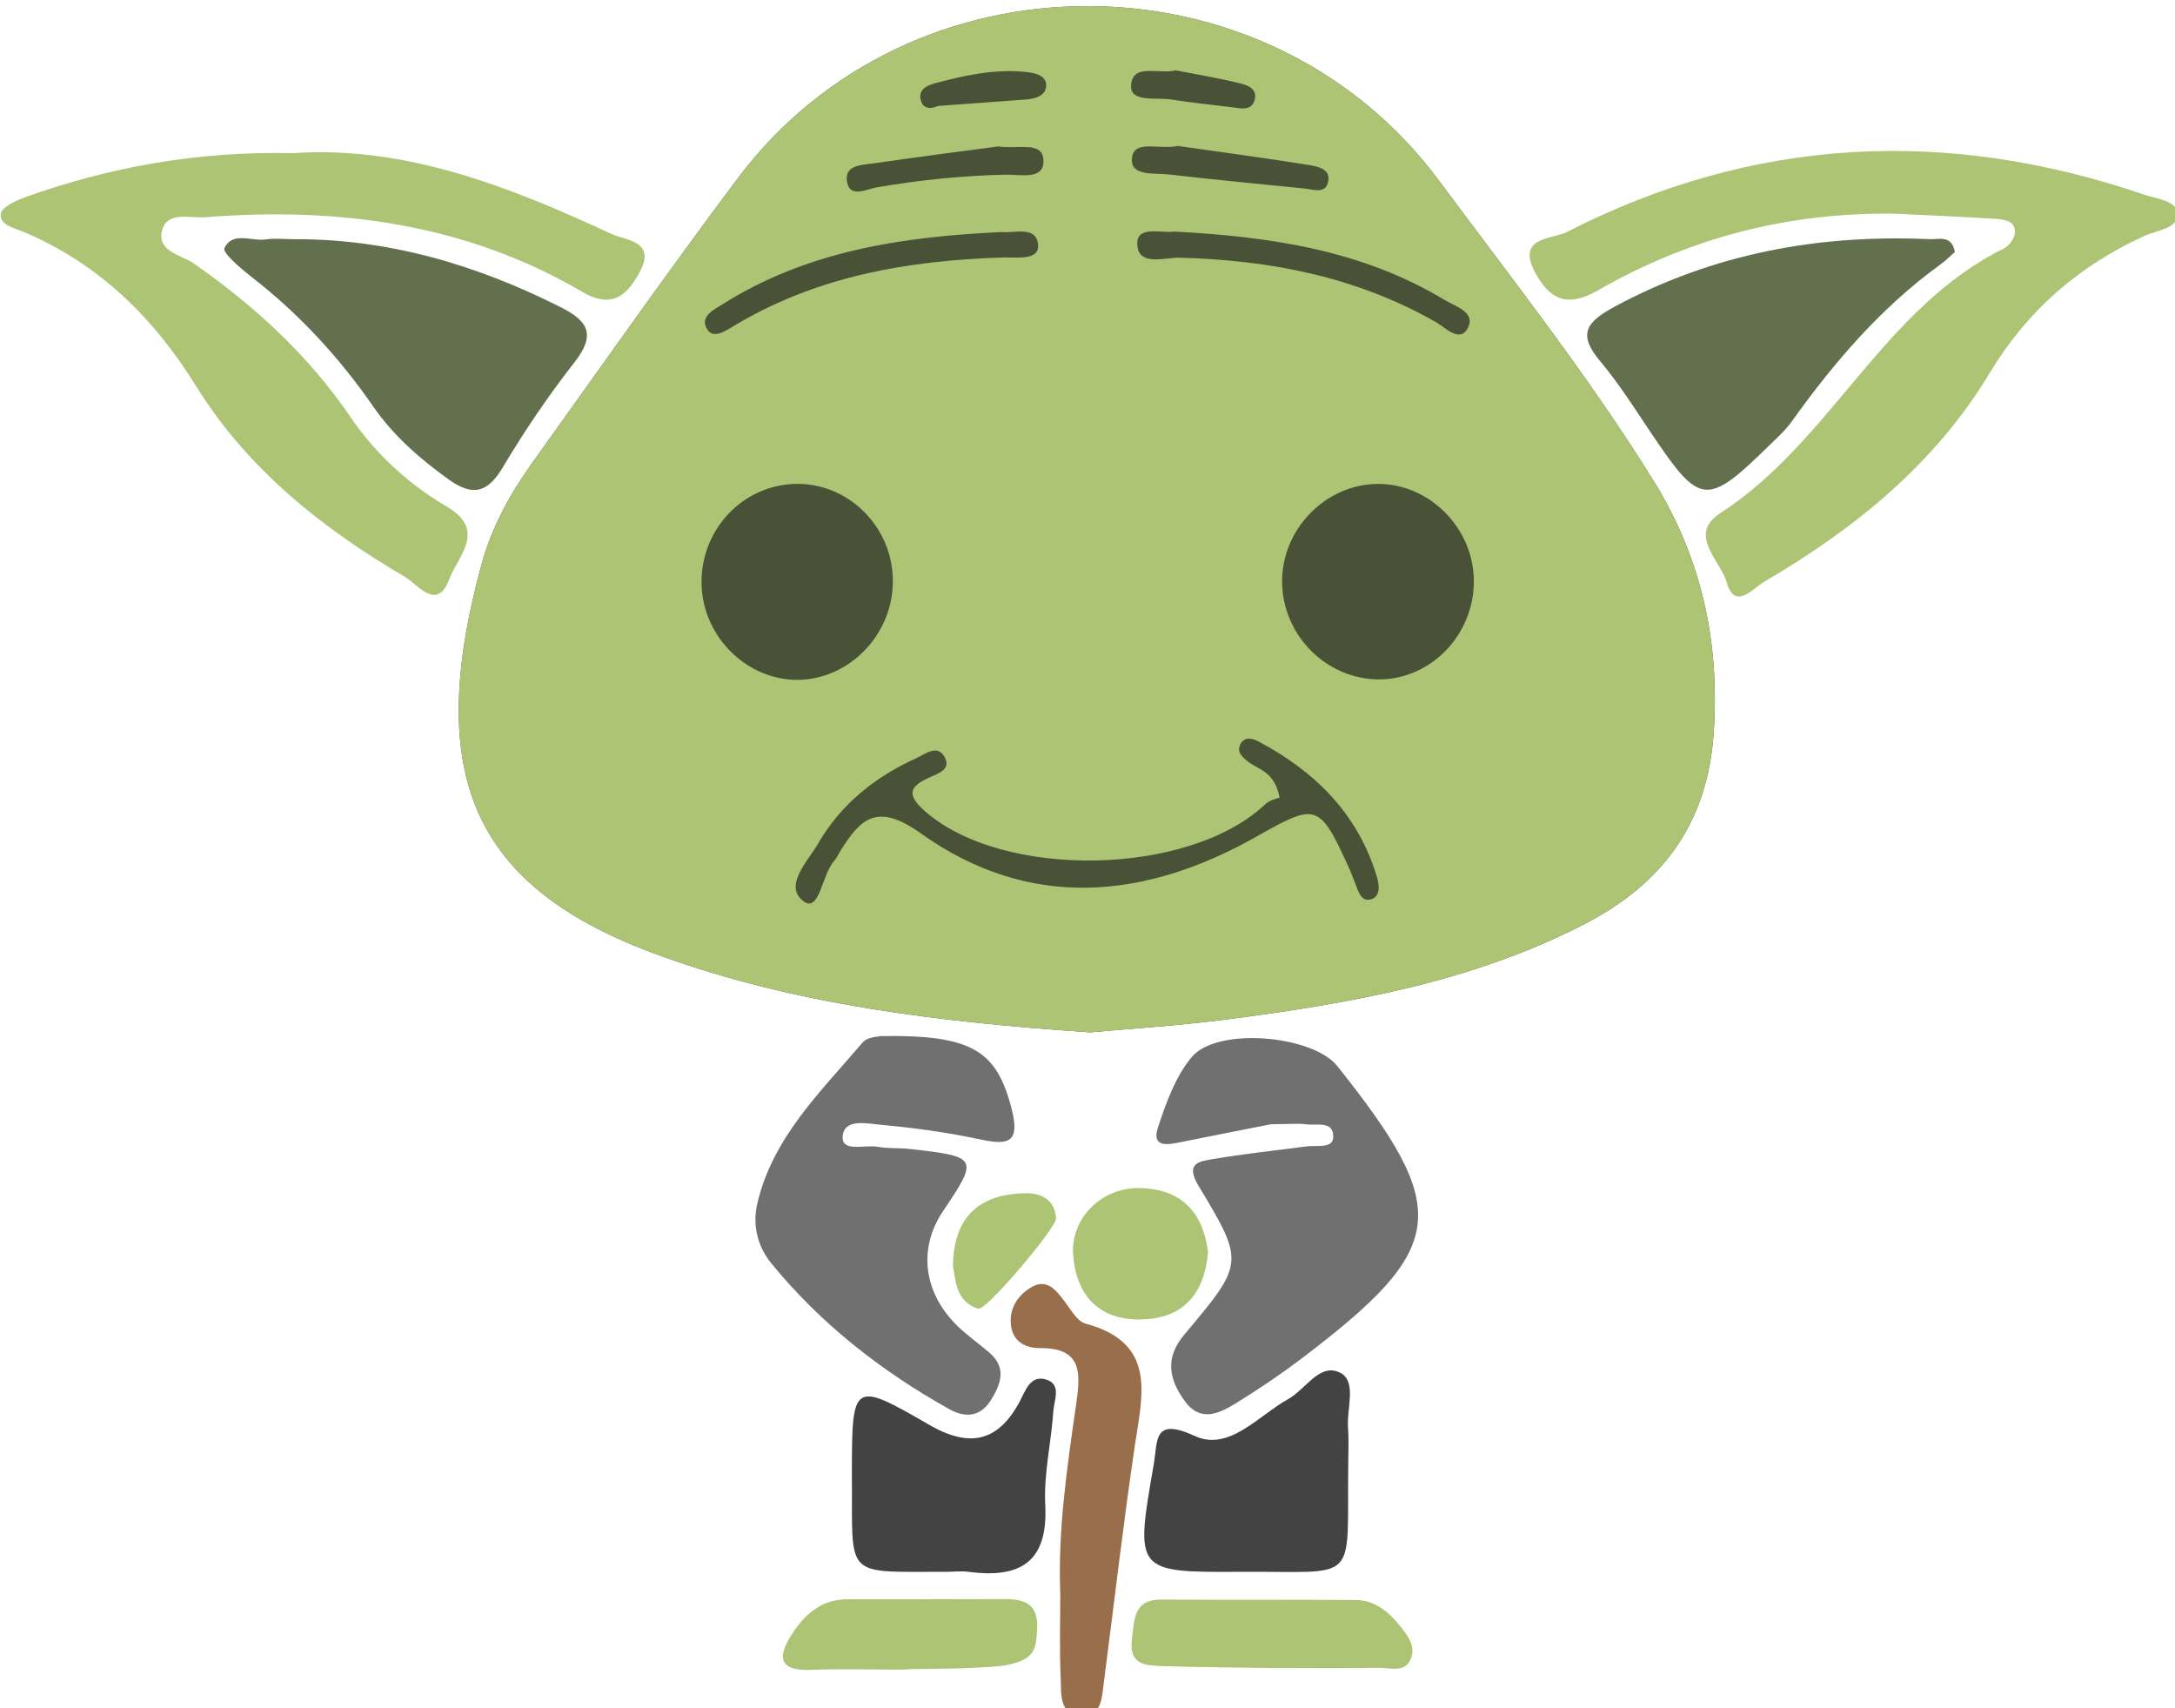 <?xml version="1.0" encoding="UTF-8" standalone="no"?>
<!-- Created with Inkscape (http://www.inkscape.org/) -->

<svg
   xmlns:dc="http://purl.org/dc/elements/1.1/"
   xmlns:cc="http://creativecommons.org/ns#"
   xmlns:rdf="http://www.w3.org/1999/02/22-rdf-syntax-ns#"
   xmlns:svg="http://www.w3.org/2000/svg"
   xmlns="http://www.w3.org/2000/svg"
   xmlns:sodipodi="http://sodipodi.sourceforge.net/DTD/sodipodi-0.dtd"
   xmlns:inkscape="http://www.inkscape.org/namespaces/inkscape"
   width="92.454mm"
   height="72.607mm"
   viewBox="0 0 92.454 72.607"
   version="1.1"
   id="svg8"
   inkscape:version="0.92.4 (5da689c313, 2019-01-14)"
   sodipodi:docname="yoda.svg">
  <defs
     id="defs2" />
  <sodipodi:namedview
     id="base"
     pagecolor="#ffffff"
     bordercolor="#666666"
     borderopacity="1.0"
     inkscape:pageopacity="0.0"
     inkscape:pageshadow="2"
     inkscape:zoom="0.35"
     inkscape:cx="2060.4309"
     inkscape:cy="-1211.3618"
     inkscape:document-units="mm"
     inkscape:current-layer="layer1"
     showgrid="false"
     fit-margin-top="0"
     fit-margin-left="0"
     fit-margin-right="0"
     fit-margin-bottom="0"
     inkscape:window-width="2560"
     inkscape:window-height="1359"
     inkscape:window-x="0"
     inkscape:window-y="44"
     inkscape:window-maximized="1" />
  <g
     inkscape:label="Layer 1"
     inkscape:groupmode="layer"
     id="layer1"
     transform="translate(719.781,244.28)">
    <g
       transform="matrix(0.371,0,0,0.371,-684.316,137.749)"
       style="stroke-width:2.694;stroke-linecap:butt;stroke-linejoin:round;stroke-miterlimit:100000"
       id="g2611-1-6-5">
      <g
         transform="matrix(0.265,0,0,0.265,-103.271,-1039.134)"
         id="g2609-0-2-0"
         style="stroke-width:2.694;stroke-linecap:butt;stroke-linejoin:round;stroke-miterlimit:100000">
        <path
           style="fill:#707070;fill-opacity:1;stroke-width:2.694;stroke-linecap:butt;stroke-linejoin:round;stroke-miterlimit:100000"
           inkscape:connector-curvature="0"
           d="m 578.6,521.5 c -9.6,1.9 -24.5,4.8 -39.3,7.8 -5.5,1.1 -12.5,2.4 -9.7,-6.3 3.5,-10.7 7.6,-22.1 14.6,-30.5 11,-13.2 52.3,-9.5 63,3.9 49.8,62.5 47.8,78.4 -15.6,126.5 -9.1,6.9 -18.5,13.2 -28.2,19.2 -7.3,4.5 -15.4,8.4 -22.1,-0.8 -6.8,-9.3 -8.9,-18.6 -0.3,-28.8 25.9,-30.8 26.2,-31.2 6.2,-64.3 -6,-10 0.4,-10.6 6.1,-11.6 13.4,-2.3 27,-3.7 40.5,-5.5 4.2,-0.6 11.3,1.1 11.6,-3.8 0.4,-7.7 -7.6,-5 -12.2,-5.8 -3,-0.4 -6.1,0 -14.6,0 z"
           id="path2575-9-9-7" />
        <path
           style="fill:#707070;fill-opacity:1;stroke-width:2.694;stroke-linecap:butt;stroke-linejoin:round;stroke-miterlimit:100000"
           inkscape:connector-curvature="0"
           d="m 409.7,483.4 c 39.6,-0.6 50.2,6.2 56.7,31.6 3.6,14.2 -1.1,15.8 -13.5,13.1 -14.1,-3 -28.4,-5 -42.7,-6.3 -6,-0.5 -16.5,-3.1 -16.9,5.2 -0.3,6.8 9.9,3.2 15.3,4.3 4.4,0.8 9.1,0.4 13.6,0.9 29.7,3.3 30,3.9 14.5,26.9 -10.8,16 -8.6,35.1 6.2,49.6 4.3,4.2 9.4,7.7 14,11.7 7.4,6.5 4.8,13.5 0.5,20.4 -4.6,7.3 -11.1,7.7 -17.8,4 -29.4,-16.4 -55.7,-36.9 -77.1,-63.1 -5.9,-7.2 -8.3,-16.4 -6.1,-25.9 6.7,-28.7 27.5,-48.4 45.6,-69.7 2.1,-2.4 6.9,-2.4 7.7,-2.7 z"
           id="path2577-5-8-4" />
        <path
           style="fill:#434343;fill-opacity:1;stroke-width:2.694;stroke-linecap:butt;stroke-linejoin:round;stroke-miterlimit:100000"
           inkscape:connector-curvature="0"
           d="m 611.9,668.6 c -0.6,52.4 5.2,46.1 -46.1,46.4 -46.2,0.3 -46.1,0.1 -38,-46.4 1.8,-10.5 -0.3,-20.6 17.8,-12.3 14.8,6.8 27.4,-8.8 40.4,-16 7.6,-4.2 13.7,-16.1 22.7,-11.2 6.9,3.8 2.5,15.4 3.1,23.5 0.4,5.4 0.1,10.7 0.1,16 z"
           id="path2579-6-6-5" />
        <path
           style="fill:#434343;fill-opacity:1;stroke-width:2.694;stroke-linecap:butt;stroke-linejoin:round;stroke-miterlimit:100000"
           inkscape:connector-curvature="0"
           d="m 397.3,672.9 c 0,-40.1 0.3,-40.6 33.5,-21.4 17.5,10.1 29.9,7.3 39.2,-10.4 2.4,-4.6 4.5,-11.1 11,-9.3 7.2,2 3.7,9 3.4,13.7 -0.9,13.6 -4.2,27.2 -3.5,40.6 1.3,25.2 -11.3,31.8 -33.3,28.9 -3,-0.4 -6.1,0 -9.1,0 -45.5,-0.1 -40.8,3.5 -41.2,-42.1 z"
           id="path2581-6-7-8" />
        <path
           style="fill:#986e4b;stroke-width:2.694;stroke-linecap:butt;stroke-linejoin:round;stroke-miterlimit:100000"
           inkscape:connector-curvature="0"
           d="m 487.4,724.7 c -1.1,-27.5 2.9,-54.6 6.8,-81.7 1.9,-13.4 3.2,-24.9 -15.7,-24.7 -6.6,0 -12,-3.2 -12.5,-10.6 -0.5,-6.6 2.8,-11.8 8.2,-15.3 7.1,-4.6 11,0.4 14.9,5.5 2.8,3.6 5.5,8.8 9.2,9.8 31.1,8.4 24.6,30.8 21.3,53 -5,33.8 -8.9,67.8 -13.3,101.6 -0.9,6.6 -0.7,15.5 -10.1,15 -9.2,-0.5 -8.4,-9.5 -8.6,-16.1 -0.6,-12.2 -0.2,-24.4 -0.2,-36.5 z"
           id="path2583-4-7-5" />
        <g
           style="fill:#acc473;stroke-width:2.694;stroke-linecap:butt;stroke-linejoin:round;stroke-miterlimit:100000"
           id="g2601-2-2-4">
          <path
             sodipodi:nodetypes="ccccccccccc"
             id="path2585-5-4-3"
             d="M 500.3,481.8 C 435,477.3 373.2,470 314,448.5 233.8,419.4 212.1,371.4 237.2,279.4 c 4.2,-15.4 11.9,-29.7 21.2,-42.8 29.6,-41.4 58.9,-83.1 89.4,-123.8 74.7,-99.8 228.9,-99.6 303.4,0.9 31.7,42.7 64.7,84.5 92.8,129.8 20.7,33.4 28.6,69.6 25.9,108.9 -2.7,38.9 -21.9,65 -55.7,82.5 -48.8,25.2 -101.9,34.5 -155.5,41.4 -20.3,2.6 -40.8,3.9 -58.4,5.5 z"
             inkscape:connector-curvature="0"
             style="fill:#495137;fill-opacity:1;stroke-width:2.694;stroke-linecap:butt;stroke-linejoin:round;stroke-miterlimit:100000" />
          <path
             style="stroke-width:2.694;stroke-linecap:butt;stroke-linejoin:round;stroke-miterlimit:100000"
             inkscape:connector-curvature="0"
             d="M 500.3,481.8 C 435,477.3 373.2,470 314,448.5 233.8,419.4 212.1,371.4 237.2,279.4 c 4.2,-15.4 11.9,-29.7 21.2,-42.8 29.6,-41.4 58.9,-83.1 89.4,-123.8 74.7,-99.8 228.9,-99.6 303.4,0.9 31.7,42.7 64.7,84.5 92.8,129.8 20.7,33.4 28.6,69.6 25.9,108.9 -2.7,38.9 -21.9,65 -55.7,82.5 -48.8,25.2 -101.9,34.5 -155.5,41.4 -20.3,2.6 -40.8,3.9 -58.4,5.5 z M 415,285.8 c -0.5,-23.2 -19.8,-41.8 -42.4,-41.1 -22.8,0.7 -40.8,20 -40.3,43.3 0.5,23 20,42 42.5,41.4 22.4,-0.8 40.7,-20.5 40.2,-43.6 z m 209.9,43.4 c 22.5,0.2 41.3,-19.1 41.3,-42.3 0.1,-22.8 -19,-42.3 -41.5,-42.2 -22.5,0.1 -41.5,19.5 -41.4,42.3 0.1,22.9 18.9,42 41.6,42.2 z m -42.7,51.1 c -0.6,0.3 -4.1,0.9 -6.2,2.9 -33,31.2 -113.6,32.6 -147.2,2.9 -7.9,-7 -6.7,-10.5 1.8,-14.4 4,-1.8 10,-3.6 6.6,-9.2 -3.1,-5.3 -8.4,-0.9 -12.1,0.8 -17.7,8 -32.5,19.8 -42.3,36.7 -4.6,7.9 -15.6,18.9 -6,25.4 6.5,4.3 7.6,-12 12.9,-17.8 1,-1.1 1.6,-2.6 2.4,-3.9 8.9,-14.4 16.1,-21.4 34.9,-8 47.1,33.6 97.1,28.8 145.7,1.2 24.9,-14.1 26.7,-14.2 38.7,12 1.3,2.8 2.4,5.6 3.5,8.4 1.4,3.5 2.5,8.4 7.1,6.9 4,-1.4 3.3,-6.4 2.2,-9.9 -8.2,-27.1 -26.7,-45.3 -51,-58.2 -2.7,-1.4 -6,-2.4 -7.9,1.1 -1.8,3.4 0.8,5.5 3.1,7.4 4.5,3.7 11.7,4.2 13.8,15.7 z M 462.4,135.8 c -43.6,2 -84.4,8.2 -120.8,31.1 -3.7,2.3 -9.5,5.1 -7.4,9.9 2.4,5.7 7.7,2.2 11.4,0 36,-21.9 75.8,-28.7 117.1,-30 5.7,-0.2 15.6,1.5 15.1,-5.4 -0.6,-8.6 -10.8,-4.9 -15.4,-5.6 z m 74.1,-0.2 c -4.6,0.9 -15.8,-2.7 -15.8,4.9 -0.1,10.4 11.6,6.3 18.1,6.4 39.2,1 76.6,8.2 111.1,27.9 4.1,2.4 10.2,8.9 13.6,2.7 3.8,-7 -5.2,-9.5 -9.9,-12.3 -35.4,-21.4 -74.9,-27.4 -117.1,-29.6 z m 1.8,-37 c -8.4,1.7 -19,-2.9 -19.9,5.2 -0.9,8.1 9.8,6.4 15.9,7.1 19.6,2.3 39.2,4.1 58.8,6.1 3.6,0.4 8.6,2.2 9.9,-2.2 1.9,-6.2 -4.1,-7.3 -8.3,-8 -19.4,-3.1 -38.9,-5.7 -56.4,-8.2 z m -77.7,0.2 c -16.5,2.2 -35.2,4.6 -53.7,7.3 -4.9,0.7 -12.6,0.6 -11.8,7.4 1,8.1 8.5,3.7 12.9,3 18.6,-3.2 37.2,-5.1 56.1,-5.5 6,-0.1 16.7,2.5 16,-6.5 -0.5,-8.1 -11,-4.4 -19.5,-5.7 z M 434.5,81.3 c 12.7,-0.9 25.4,-1.9 38.2,-2.8 3.9,-0.3 8.3,-1.6 8.6,-5.7 0.3,-4.4 -4.2,-5.6 -8,-6.1 -13.7,-1.6 -27,1.3 -40.1,4.8 -3.4,0.9 -7.6,2.8 -6,7.7 1,3.3 4.2,3.6 7.3,2.1 z M 537.3,65.9 c -7.5,1.9 -18.9,-3.4 -19.3,6.8 -0.2,7.2 11,4.8 17.3,5.8 8.9,1.4 17.8,2.3 26.7,3.4 3.6,0.5 8,1.6 9.4,-3.1 1.4,-4.9 -3,-6.5 -6.4,-7.3 -9.4,-2.3 -19,-3.9 -27.7,-5.6 z"
             id="path2587-5-0-1" />
          <path
             style="stroke-width:2.694;stroke-linecap:butt;stroke-linejoin:round;stroke-miterlimit:100000"
             inkscape:connector-curvature="0"
             d="m 848.7,127.9 c -46,-0.8 -89.1,10.3 -128.8,33.1 -13.6,7.8 -21,3.8 -27.3,-7.9 -8.1,-15.3 7.7,-14.2 13.6,-17.2 80.7,-41.3 164.2,-45.5 249.7,-16.3 5.5,1.9 14.4,2.6 14.6,8.4 0.2,6.4 -9,7 -14.2,9.4 -28.5,13 -50.8,32.3 -67.1,59.4 -23.7,39.4 -58.6,67.5 -97.8,90.4 -4.3,2.5 -12.4,12.4 -15.8,0.2 -2.7,-9.5 -17.2,-20.8 -2.8,-30.1 47.8,-30.9 70.3,-88.6 122.6,-114.4 2.3,-1.1 4.7,-4.6 4.8,-7 0.1,-4.8 -4.4,-5.5 -8.2,-5.8 -14.5,-0.9 -28.9,-1.5 -43.3,-2.2 z"
             id="path2589-1-7-5" />
          <path
             style="stroke-width:2.694;stroke-linecap:butt;stroke-linejoin:round;stroke-miterlimit:100000"
             inkscape:connector-curvature="0"
             d="m 155.7,101.7 c 48.3,-3.3 93.5,14.4 137.8,35 5.9,2.7 19.2,3 12.2,16.1 -5.4,10.1 -11.8,16.6 -25.1,8.8 -50.4,-29.5 -105.5,-36.7 -162.8,-32.2 -6.4,0.5 -15.9,-2.6 -18.5,4.9 -3.3,9.8 8,11.3 13.6,15.2 26.4,18.4 49.7,39.9 67.9,66.7 10.9,15.9 25,28.7 41.5,38.4 17.3,10.2 4.5,21.6 1,31.1 -5.4,14.5 -13.7,2.4 -19.2,-0.8 C 168.3,264 136,238.2 114,202.8 95.3,172.6 71.7,149.5 39.1,135.7 35,134 28.7,132.8 29.3,127.9 c 0.4,-2.8 6.4,-5.6 10.4,-7.1 36.9,-13.2 74.8,-20 116,-19.1 z"
             id="path2591-6-1-6" />
          <path
             style="stroke-width:2.694;stroke-linecap:butt;stroke-linejoin:round;stroke-miterlimit:100000"
             inkscape:connector-curvature="0"
             d="m 532.3,755.8 c -8.1,-0.3 -15.4,-0.3 -13.9,-11.9 1.1,-8.4 0.6,-17 12.9,-16.9 27.9,0.2 55.9,0 83.8,0.2 8.2,0.1 14.1,4.9 19,11 3.3,4.1 7.1,8.8 4.9,14.3 -2.5,6.5 -9.1,3.9 -13.9,4 -15.1,0.3 -30.2,0.1 -45.3,0.1 -7.5,-0.1 -31.6,-0.3 -47.5,-0.8 z"
             id="path2593-0-5-0" />
          <path
             style="stroke-width:2.694;stroke-linecap:butt;stroke-linejoin:round;stroke-miterlimit:100000"
             inkscape:connector-curvature="0"
             d="m 420.1,757.3 c -13.7,0 -27.3,-0.4 -41,0.1 -14.4,0.5 -13.4,-6.7 -7.8,-15.3 5.4,-8.5 12.7,-15.2 23.9,-15.2 22.8,0 45.5,0 68.3,-0.1 8.9,0 14.4,2.4 13.9,12.9 -0.5,9.6 -1.3,13.3 -14,15.8 -16.8,2 -43.3,1.2 -43.3,1.8 z"
             id="path2595-0-2-5" />
          <path
             style="stroke-width:2.694;stroke-linecap:butt;stroke-linejoin:round;stroke-miterlimit:100000"
             inkscape:connector-curvature="0"
             d="m 551.3,576.5 c -1.4,17.8 -10.2,28.8 -28.4,29.4 -18.2,0.6 -28.4,-9.8 -29.9,-27.5 -1.4,-15.9 11.9,-29.3 28.1,-29.3 18.1,0.1 27.8,9.9 30.2,27.4 z"
             id="path2597-9-3-6" />
          <path
             style="stroke-width:2.694;stroke-linecap:butt;stroke-linejoin:round;stroke-miterlimit:100000"
             inkscape:connector-curvature="0"
             d="m 441,582.9 c 0.2,-20.4 10.4,-30 27.8,-31.4 6.9,-0.6 15.8,0 16.8,10.6 0.4,3.9 -30.4,40.3 -33.7,39.2 -9.8,-3.2 -9.7,-12.3 -10.9,-18.4 z"
             id="path2599-7-9-5" />
        </g>
        <g
           style="fill:#62704d;stroke-width:2.694;stroke-linecap:butt;stroke-linejoin:round;stroke-miterlimit:100000"
           id="g2607-3-8-5">
          <path
             style="stroke-width:2.694;stroke-linecap:butt;stroke-linejoin:round;stroke-miterlimit:100000"
             inkscape:connector-curvature="0"
             d="m 874.2,144.4 c -2,1.8 -4.1,3.9 -6.5,5.6 -25.5,18.5 -45.7,42.1 -63.9,67.5 -2.6,3.7 -6,6.8 -9.3,10 -27.6,27.1 -30.4,26.8 -51.3,-4.3 -7.2,-10.7 -14.1,-21.7 -22.4,-31.6 -9.9,-11.7 -5.9,-16.9 6.2,-23.5 42.7,-23 88.3,-31.4 136.3,-29.2 3.8,0.2 9.4,-2.1 10.9,5.5 z"
             id="path2603-0-5-5" />
          <path
             style="stroke-width:2.694;stroke-linecap:butt;stroke-linejoin:round;stroke-miterlimit:100000"
             inkscape:connector-curvature="0"
             d="m 155.3,138.9 c 41.2,-0.3 79.3,10.9 115.9,29.3 12.4,6.2 15.4,12.1 6.1,24 -11.2,14.3 -21.5,29.5 -30.8,45.1 -6.6,11.2 -13,13 -23.5,5.5 -12.5,-9 -23.9,-18.9 -32.6,-31.5 -14.8,-21.4 -32.2,-40.2 -52.8,-56.2 -4.6,-3.6 -12.5,-10.3 -11.6,-12.3 3.4,-7.4 11.7,-2.9 18,-3.8 3.7,-0.6 7.5,-0.1 11.3,-0.1 z"
             id="path2605-6-1-8" />
        </g>
      </g>
    </g>
  </g>
</svg>

